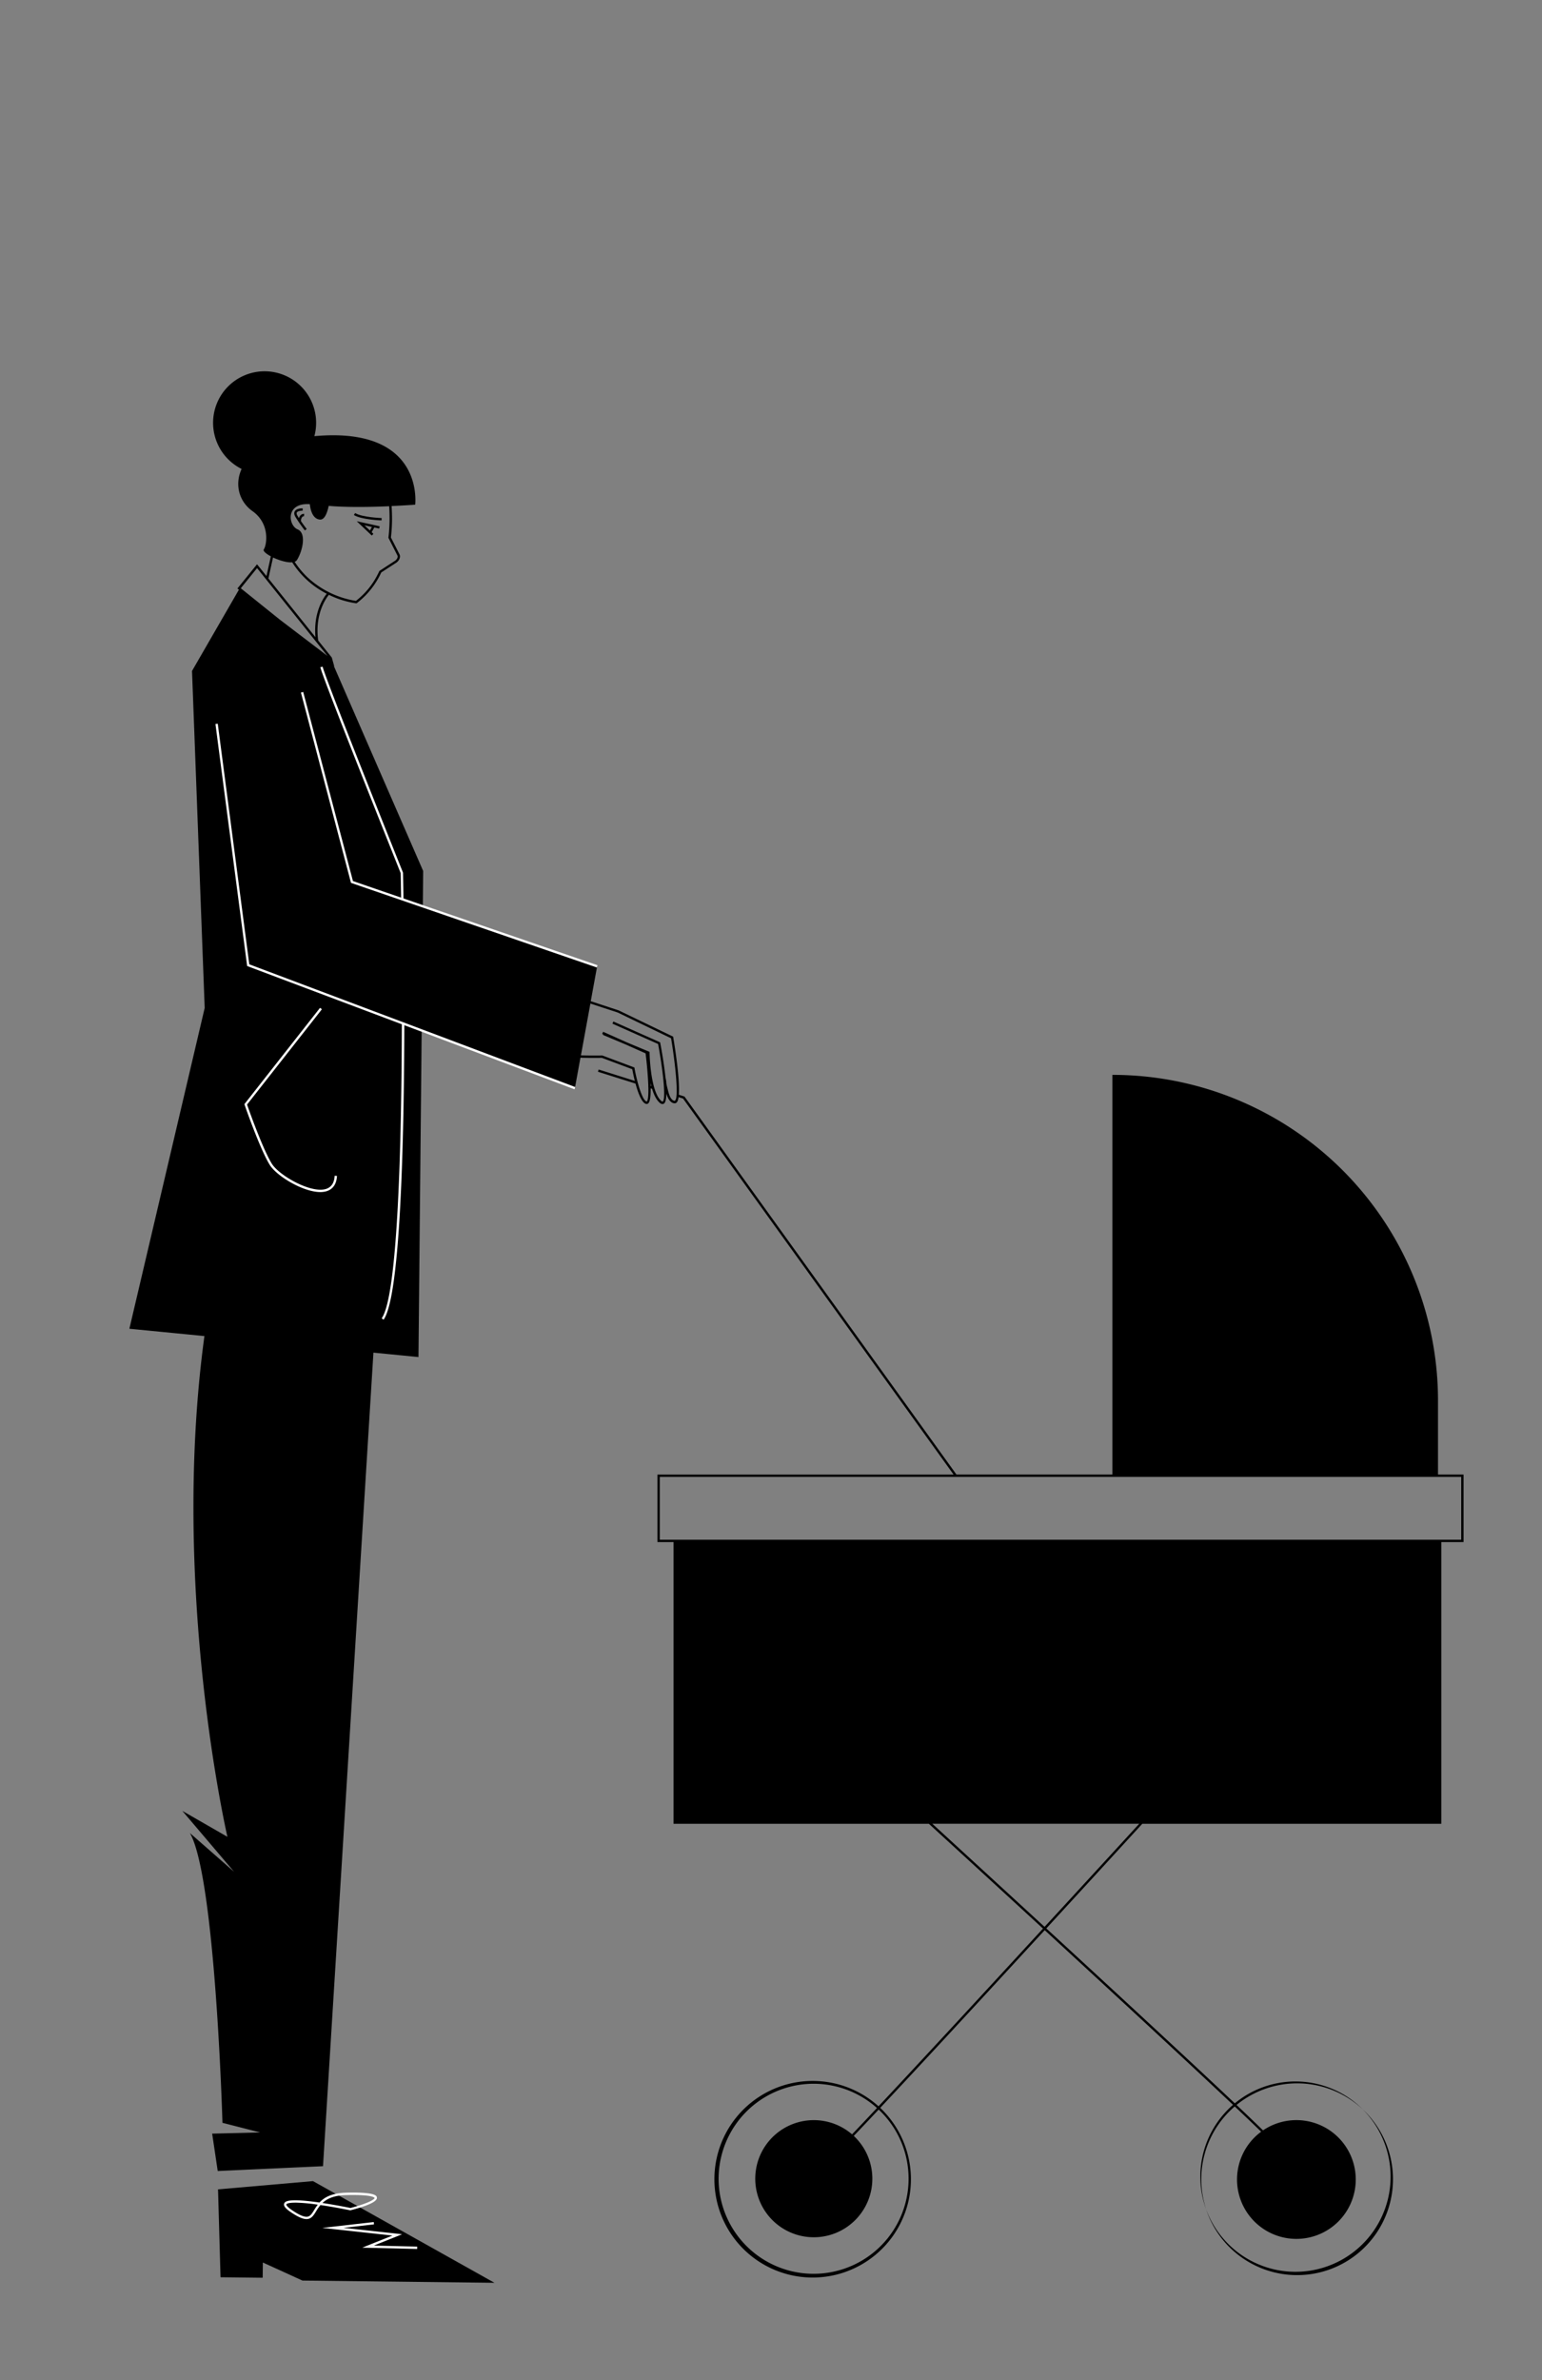 <svg id="Capa_1" data-name="Capa 1" xmlns="http://www.w3.org/2000/svg" viewBox="0 0 1317 2032"><rect x="0" y="0" width="1317" height="2032" fill="#808080" stroke="none"/><title>Mesa de trabajo 42</title><path d="M260.39,452.86l1.56-1.25s-2.12-2.66-4.83-6.6a5,5,0,0,1,1-3.65,2.36,2.36,0,0,1,1.6-.69l0-1,.06-1a4.21,4.21,0,0,0-3.08,1.24,5.11,5.11,0,0,0-1.33,2.46c-.38-.59-.77-1.19-1.16-1.81-.58-.93-1.17-2.21-.69-3.05.77-1.34,3.9-1.54,4.94-1.51l.07-2c-.53,0-5.23-.12-6.74,2.5-.79,1.36-.54,3.08.73,5.11A131.61,131.61,0,0,0,260.39,452.86Z"/><polygon points="186.22 1869.12 188.35 1944.15 224.35 1944.57 224.5 1931.57 258.32 1946.97 422.31 1948.88 267.31 1862.07 186.22 1869.12"/><path d="M317.53,457.2l1.38-1.45-1.49-1.41,2.26-4,4.17.94.44-1.95L304.67,445Zm-1.6-4.28-4.65-4.43,6.36,1.42Z"/><path d="M325.94,442.29c-.17,0-16.82-.62-22.62-4.29l-1.07,1.69c6.25,3.95,22.91,4.57,23.62,4.6Z"/><path d="M1228.18,1258.85v-63.11a278.09,278.09,0,0,0-278.1-278.1v341.21H816.89L584.81,936.42l-.19-.27-4.85-1.53c1.08-14.14-4.06-44.91-4.77-49.08l-.08-.51-46.56-22.44-23.8-7.82L510,825,361.14,772.86l.28-29.28-76.29-175,.37.29-2.13-7.54-11.59-14.46c-3.44-24.86,9-38.9,9.08-39l-.23-.21a77.07,77.07,0,0,0,23.53,7.39l.39,0,.31-.24a69.48,69.48,0,0,0,20.77-26.09l12.69-8.25c2.72-1.77,4-5,2.93-7.13l-7.38-14.48q.69-5.66.88-11.67c.17-5.34,0-10.46-.3-15.17,11.79-.53,20.15-1.16,20.15-1.16s8.07-64.66-80.93-58.9c-1.81.12-3.53.25-5.17.39a44,44,0,1,0-62.15,28c-6.14,13.48-2.08,27.93,9.28,36,15.34,10.92,12.18,29,9.68,32.69-.88,1.33,1.9,3.71,6,5.91-1,4.73-2.39,10.77-3.71,16.86l-8.07-10.06-16.78,20.68,1.31,1L164,572.83l10.82,287.7L110.5,1134.38l64.09,6.26c-29.37,215.78,19.65,427.5,19.65,427.5L155.72,1546l44.22,52-37.78-33.12C184,1602.38,190,1812.3,190,1812.3l32.21,8.25-41,1,4.74,31.9,89.93-4.11,43.06-694.55,38.47,3.76,2.72-278.12L491,929l4.75-26c8.42.26,16.88.13,18.34.11l25.93,9.7c.3,1.64,1.05,5.52,2.17,10l-30.89-9.73-.6,1.9,32.09,10.11c2.08,7.69,5.15,16.15,8.83,17.29a2.21,2.21,0,0,0,.66.1,2,2,0,0,0,1.35-.51c1.62-1.36,2.14-6.48,2.09-12.8l1.21.38c1.53,5,3.62,9.39,6.47,11.88a3.76,3.76,0,0,0,2.42,1.12,2.22,2.22,0,0,0,1.09-.29c1.5-.86,2.14-4.12,2.23-8.68h0c1.26,4.28,3.36,8,6.85,8.34h.26a2.41,2.41,0,0,0,1.78-.81c.74-.79,1.23-2.35,1.53-4.46l3.82,1.21,231.06,321H561.5v57.65h13.74V1557H793.32c31.93,29.25,65.24,59.81,97.49,89.48-54.33,59.06-105.69,114.62-140.49,151.71a83.92,83.92,0,1,0,1.46,1.35c27.15-28.91,70.65-75.78,140.49-151.71,64.61,59.44,124.8,115.12,160.84,149.12a81.25,81.25,0,1,0,1.52-1.29c-27.15-25.65-75.38-70.53-161-149.3,28.25-30.71,56.51-61.51,82-89.36H1231V1316.5h19v-57.65ZM264.63,430.43c.56,5.7,2.75,12.59,8.54,13.13,4,.38,6.26-5.47,7.56-11.69,15.45,1.38,36.11,1,51.65.3a147.93,147.93,0,0,1-.25,23.33c-.12,1.2-.25,2.4-.4,3.61l1.67,3.28,6.07,11.92c.56,1.09-.22,3.23-2.24,4.54l-10.12,6.58-3.07,2c-.29.64-.6,1.28-.92,1.92A66.4,66.4,0,0,1,304,513,78.81,78.81,0,0,1,262.76,493a73,73,0,0,1-11.1-13.38,3.81,3.81,0,0,0,1.94-1.48c4.34-6.71,8.75-22.81.54-26.23C246.12,448.54,243.66,429,264.63,430.43Zm-31.44,45.5c5.28,2.51,12,4.54,16.38,4.12a75.17,75.17,0,0,0,11.82,14.37,77,77,0,0,0,17.69,12.47c-1.9,2.27-11.64,15.11-9.64,37.11l-40.19-50.13C230.64,487.46,232.06,481,233.19,475.93ZM239,529l-33.35-26.79L219.56,485l60.16,75ZM555.69,927c0-.84,0-1.69-.08-2.56h0c.21.92.43,1.84.67,2.74Zm22.19,7c0,.73-.09,1.41-.17,2a7.09,7.09,0,0,1-1.14,3.67.4.4,0,0,1-.37.18c-2.18-.23-3.73-2.66-4.8-5.83-.25-.74-.47-1.51-.67-2.31-1.06-4.26-1.68-6.08-1.73-8.77l-.62-3c-1.17-11.29-3.39-23.78-4.48-29.55l-.1-.52-39.92-17.77-.81,1.82,39,17.35c2.71,14.55,4.76,29.74,5.12,39.35,0,.73.05,1.44.05,2.1.06,4.36-.33,7.19-1.28,7.74-.19.11-.67-.12-1.2-.59-2.32-2-4.1-5.53-5.46-9.65-.25-.75-.49-1.52-.71-2.31-3.53-12.5-3.8-29-3.8-29.23v-.66l-19.18-8-.28-.13-20.2-9-.82,1.83.87.39-.18.44,19.33,8.11.12.06.23.1,16.7,7.46c1.08,8.45,2,18.87,2.32,27.14,0,.72,0,1.43.06,2.11.12,6.28-.23,11-1.36,11.91-.06.05-.06.05-.14,0-2.46-.77-5.06-7.31-7.13-14.66-.22-.75-.43-1.52-.63-2.29-1.06-4-2-8.17-2.56-11.58l-.1-.56-27.18-10.17-.18-.07h-.19c-.14,0-9.15.16-18.13-.1l8.09-44.26,23.35,7.66,45.57,22C575.64,901.24,578.47,923.42,577.88,934ZM776,1860a81.12,81.12,0,1,1-27-60.35c-8.08,8.6-15.23,16.17-21.28,22.51a50,50,0,1,0,1.47,1.32c5.59-5.85,12.57-13.21,21.27-22.48A80.76,80.76,0,0,1,776,1860Zm301.13-40.1a50.7,50.7,0,1,0,1.61-1.14c-5-4.86-12.15-11.79-22.64-21.71a81.86,81.86,0,1,1-1.53,1.28C1063.92,1807.17,1071.56,1814.46,1077.13,1819.9ZM892.15,1645l-1.22-1.12c-32.63-30-65.41-60.08-94.67-86.9H973C946.41,1586,918.94,1615.9,892.15,1645ZM1248,1314.5H563.5v-53.65H1248Z"/><path d="M342.61,767.48a4.81,4.81,0,0,1,2,.93c-.19-12.92-.36-21.25-.4-23.25V745l-.07-.17c-.66-1.65-66.4-165.66-68.58-175.66l-1.95.42c2.19,10.1,65.05,166.94,68.61,175.82C342.27,746.75,342.43,754.72,342.61,767.48Z" fill="#fff"/><path d="M343.22,872.7C343,975.47,339.81,1106,326,1125.47l1.63,1.16c14.28-20.09,17.47-150.6,17.71-253.54A5,5,0,0,1,343.22,872.7Z" fill="#fff"/><path d="M261.75,1894.48c-3.11,0-7.22-1.8-13-5.65-5-3.33-6.85-5.71-6-7.72.93-2.22,5.17-4.32,29.9-.79l.25,0c3.95-4.26,10.25-8,22.37-8.36,26-.71,26.45,2.81,26.64,4.14.45,3.22-7.07,6.86-22.36,10.83l-.22.06-.23,0c-.13,0-12.49-2.59-25.4-4.48a39.29,39.29,0,0,0-3.72,5.32c-1.92,3.12-3.58,5.82-6.71,6.5A6.84,6.84,0,0,1,261.75,1894.48Zm-9.66-14c-6.39,0-7.35,1.09-7.49,1.43-.06.15-.41,1.5,5.27,5.29,6.19,4.13,10.32,5.78,13,5.2,2.3-.51,3.69-2.75,5.44-5.6a50.85,50.85,0,0,1,3.09-4.61A146.64,146.64,0,0,0,252.09,1880.45Zm23.32.28c11.48,1.73,22.19,3.9,23.88,4.24,17.2-4.48,20.76-7.75,20.65-8.55,0,0-.72-3.09-24.6-2.42C285,1874.29,279.17,1877.21,275.41,1880.73Z" fill="#fff"/><polygon points="356.29 1920 309.41 1918.88 335.22 1908.56 275.3 1902.02 319.2 1897.01 319.43 1898.99 293.32 1901.98 343.4 1907.44 319.21 1917.12 356.33 1918 356.29 1920" fill="#fff"/><path d="M273.65,1017.7c-14.81,0-37.37-13.69-43.24-23.17-8.29-13.39-21-49.82-21.5-51.37l-.18-.51,64.62-82.25,1.57,1.24L211,943c1.6,4.57,13.48,38.1,21.13,50.45,6.21,10,32.61,25.11,45.68,21.76,5-1.29,7.71-5.13,8-11.42l2,.1c-.46,9.05-5.44,12.2-9.53,13.25A18.51,18.51,0,0,1,273.65,1017.7Z" fill="#fff"/><polygon points="490.65 929.94 211.09 824.73 184.01 618.13 185.99 617.87 212.91 823.27 491.35 928.06 490.65 929.94" fill="#fff"/><polygon points="509.68 825.95 299.77 753.72 257.03 591.25 258.97 590.75 301.44 752.18 510.32 824.05 509.68 825.95" fill="#fff"/></svg>